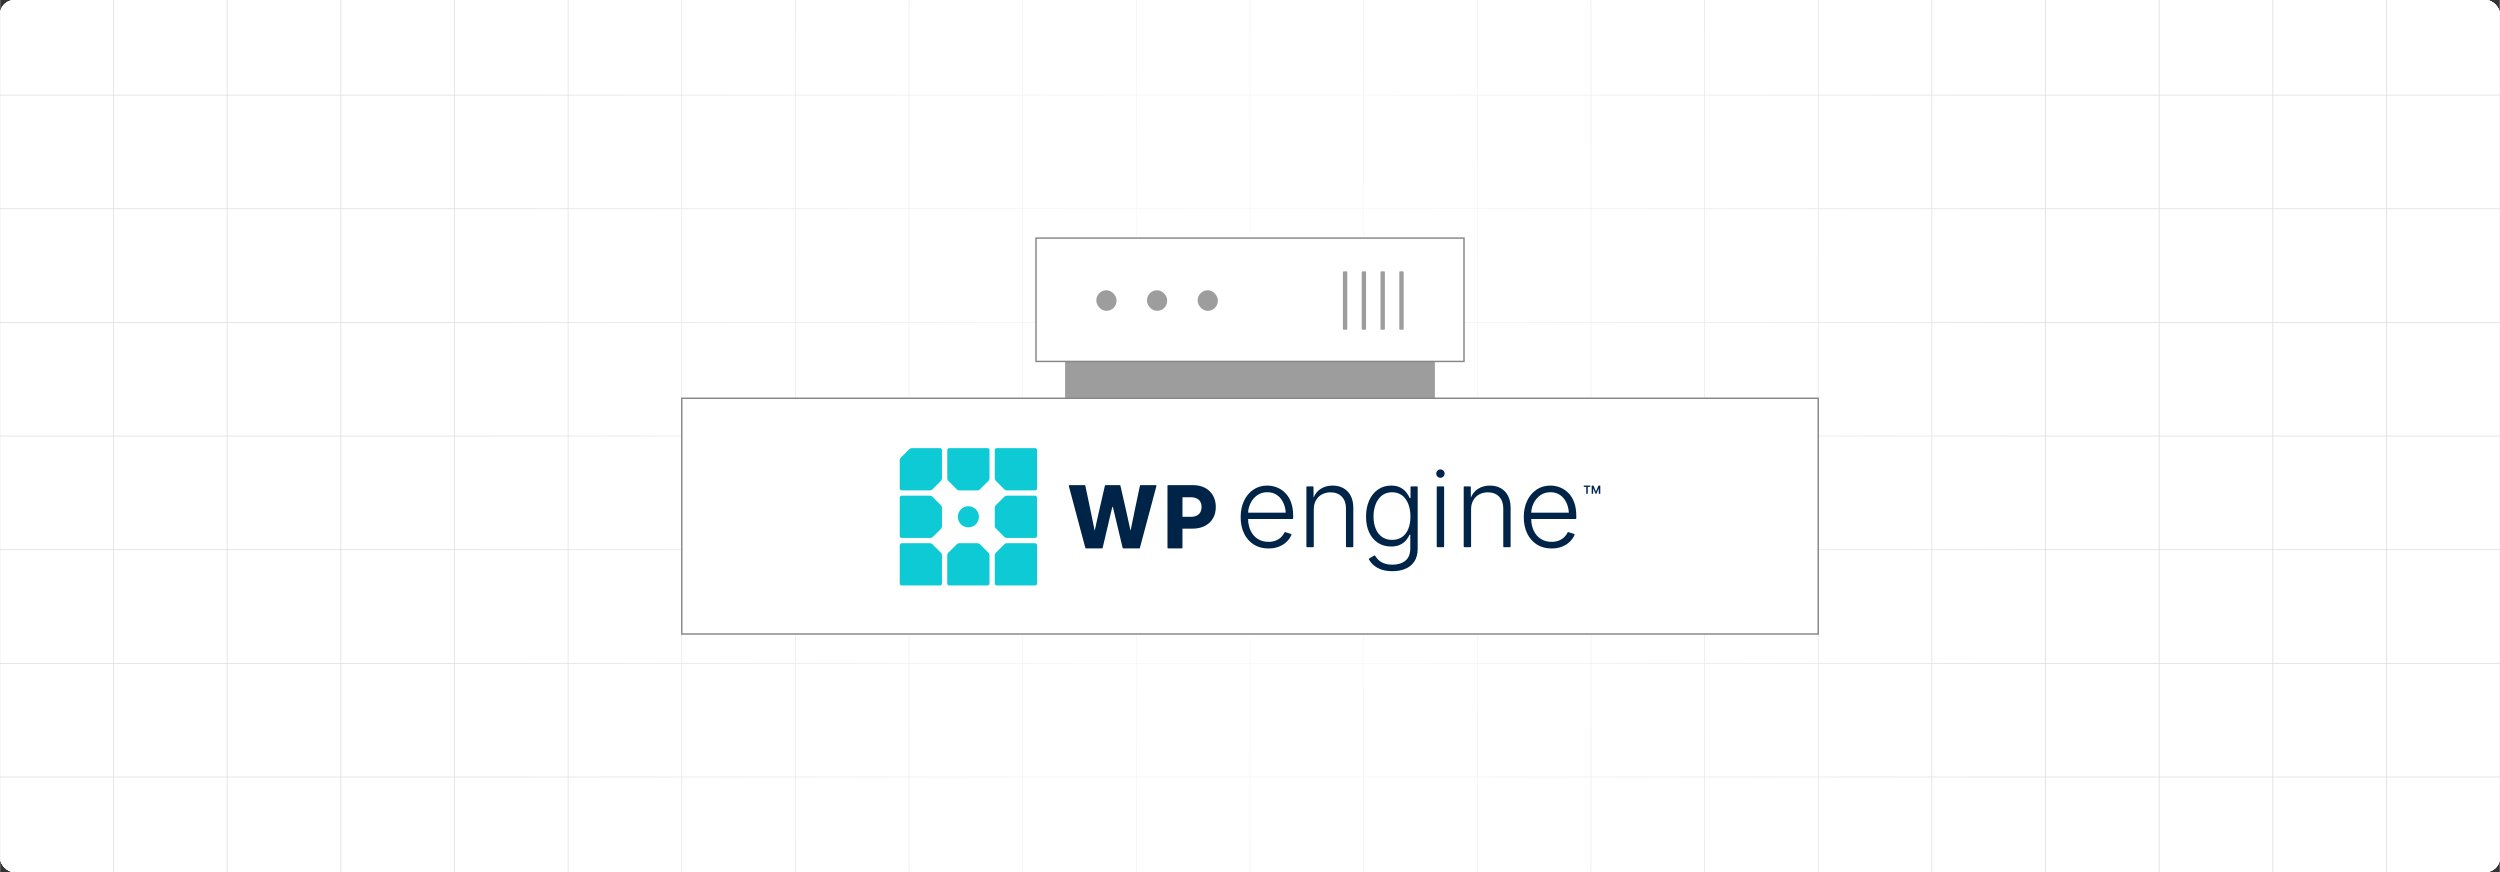 <?xml version="1.0" encoding="UTF-8"?><svg id="Layer_1" xmlns="http://www.w3.org/2000/svg" xmlns:xlink="http://www.w3.org/1999/xlink" viewBox="0 0 860 300"><rect x="0" y="0" width="860" height="300" fill="#333333" stroke="none"/><defs><clipPath id="clippath"><rect width="860" height="300" fill="none" stroke-width="0"/></clipPath><clipPath id="clippath-1"><rect width="860" height="300" fill="none" stroke-width="0"/></clipPath><radialGradient id="radial-gradient" cx="306.716" cy="-53.89" fx="306.716" fy="-53.89" r="314.172" gradientTransform="translate(165.815 219.391) scale(.861 1.288)" gradientUnits="userSpaceOnUse"><stop offset="0" stop-color="#fff"/><stop offset="1" stop-color="#fff" stop-opacity="0"/></radialGradient></defs><rect y="0" width="860" height="300" rx="5" ry="5" fill="#fff" stroke-width="0"/><g clip-path="url(#clippath)"><rect width="860" height="300" rx="5" ry="5" fill="#fff" stroke-width="0"/><rect width="860" height="300" rx="5" ry="5" fill="#fff" stroke-width="0"/><rect width="860" height="300" rx="5" ry="5" fill="#fff" stroke-width="0"/><g clip-path="url(#clippath-1)"><rect width="860" height="300" rx="5" ry="5" fill="#fff" stroke-width="0"/><rect x="-78.232" y="-45.475" width="1016.466" height="390.949" fill="none" stroke="#dbdcdd" stroke-miterlimit="10" stroke-width=".25"/><line x1="-78.234" y1="267.285" x2="938.232" y2="267.285" fill="none" stroke="#dbdcdd" stroke-miterlimit="10" stroke-width=".25"/><line x1="-78.234" y1="228.19" x2="938.232" y2="228.19" fill="none" stroke="#dbdcdd" stroke-miterlimit="10" stroke-width=".25"/><line x1="-78.234" y1="189.095" x2="938.232" y2="189.095" fill="none" stroke="#dbdcdd" stroke-miterlimit="10" stroke-width=".25"/><line x1="-78.234" y1="150" x2="938.232" y2="150" fill="none" stroke="#dbdcdd" stroke-miterlimit="10" stroke-width=".25"/><line x1="-78.234" y1="110.906" x2="938.232" y2="110.906" fill="none" stroke="#dbdcdd" stroke-miterlimit="10" stroke-width=".25"/><line x1="-78.234" y1="71.811" x2="938.232" y2="71.811" fill="none" stroke="#dbdcdd" stroke-miterlimit="10" stroke-width=".25"/><line x1="-78.234" y1="32.716" x2="938.232" y2="32.716" fill="none" stroke="#dbdcdd" stroke-miterlimit="10" stroke-width=".25"/><polyline points="860.037 345.475 860.037 306.376 860.037 267.289 860.037 228.191 860.037 189.093 860.037 150.006 860.037 110.907 860.037 71.809 860.037 32.722 860.037 32.711 860.037 -6.376 860.037 -45.475" fill="none" stroke="#dbdcdd" stroke-miterlimit="10" stroke-width=".25"/><polyline points="820.95 345.475 820.95 306.376 820.95 267.289 820.95 228.191 820.95 189.093 820.95 150.006 820.95 110.907 820.95 71.809 820.95 32.722 820.95 32.711 820.95 -6.376 820.95 -45.475" fill="none" stroke="#dbdcdd" stroke-miterlimit="10" stroke-width=".25"/><polyline points="781.852 345.475 781.852 306.376 781.852 267.289 781.852 228.191 781.852 189.093 781.852 150.006 781.852 110.907 781.852 71.809 781.852 32.722 781.852 32.711 781.852 -6.376 781.852 -45.475" fill="none" stroke="#dbdcdd" stroke-miterlimit="10" stroke-width=".25"/><polyline points="742.754 345.475 742.754 306.376 742.754 267.289 742.754 228.191 742.754 189.093 742.754 150.006 742.754 110.907 742.754 71.809 742.754 32.722 742.754 32.711 742.754 -6.376 742.754 -45.475" fill="none" stroke="#dbdcdd" stroke-miterlimit="10" stroke-width=".25"/><polyline points="703.667 345.475 703.667 306.376 703.667 267.289 703.667 228.191 703.667 189.093 703.667 150.006 703.667 110.907 703.667 71.809 703.667 32.722 703.667 32.711 703.667 -6.376 703.667 -45.475" fill="none" stroke="#dbdcdd" stroke-miterlimit="10" stroke-width=".25"/><polyline points="664.568 345.475 664.568 306.376 664.568 267.289 664.568 228.191 664.568 189.093 664.568 150.006 664.568 110.907 664.568 71.809 664.568 32.722 664.568 32.711 664.568 -6.376 664.568 -45.475" fill="none" stroke="#dbdcdd" stroke-miterlimit="10" stroke-width=".25"/><polyline points="625.47 345.475 625.47 306.376 625.47 267.289 625.47 228.191 625.47 189.093 625.47 150.006 625.47 110.907 625.47 71.809 625.47 32.722 625.47 32.711 625.47 -6.376 625.47 -45.475" fill="none" stroke="#dbdcdd" stroke-miterlimit="10" stroke-width=".25"/><polyline points="586.383 345.475 586.383 306.376 586.383 267.289 586.383 228.191 586.383 189.093 586.383 150.006 586.383 110.907 586.383 71.809 586.383 32.722 586.383 32.711 586.383 -6.376 586.383 -45.475" fill="none" stroke="#dbdcdd" stroke-miterlimit="10" stroke-width=".25"/><polyline points="547.285 345.475 547.285 306.376 547.285 267.289 547.285 228.191 547.285 189.093 547.285 150.006 547.285 110.907 547.285 71.809 547.285 32.722 547.285 32.711 547.285 -6.376 547.285 -45.475" fill="none" stroke="#dbdcdd" stroke-miterlimit="10" stroke-width=".25"/><polyline points="508.186 345.475 508.186 306.376 508.186 267.289 508.186 228.191 508.186 189.093 508.186 150.006 508.186 110.907 508.186 71.809 508.186 32.722 508.186 32.711 508.186 -6.376 508.186 -45.475" fill="none" stroke="#dbdcdd" stroke-miterlimit="10" stroke-width=".25"/><polyline points="469.1 345.475 469.1 306.376 469.1 267.289 469.1 228.191 469.1 189.093 469.1 150.006 469.1 110.907 469.1 71.809 469.1 32.722 469.1 32.711 469.1 -6.376 469.1 -45.475" fill="none" stroke="#dbdcdd" stroke-miterlimit="10" stroke-width=".25"/><polyline points="430.001 345.475 430.001 306.376 430.001 267.289 430.001 228.191 430.001 189.093 430.001 150.006 430.001 110.907 430.001 71.809 430.001 32.722 430.001 32.711 430.001 -6.376 430.001 -45.475" fill="none" stroke="#dbdcdd" stroke-miterlimit="10" stroke-width=".25"/><polyline points="390.903 345.475 390.903 306.376 390.903 267.289 390.903 228.191 390.903 189.093 390.903 150.006 390.903 110.907 390.903 71.809 390.903 32.722 390.903 32.711 390.903 -6.376 390.903 -45.475" fill="none" stroke="#dbdcdd" stroke-miterlimit="10" stroke-width=".25"/><polyline points="351.804 345.475 351.804 306.376 351.804 267.289 351.804 228.191 351.804 189.093 351.804 150.006 351.804 110.907 351.804 71.809 351.804 32.722 351.804 32.711 351.804 -6.376 351.804 -45.475" fill="none" stroke="#dbdcdd" stroke-miterlimit="10" stroke-width=".25"/><polyline points="312.717 345.475 312.717 306.376 312.717 267.289 312.717 228.191 312.717 189.093 312.717 150.006 312.717 110.907 312.717 71.809 312.717 32.722 312.717 32.711 312.717 -6.376 312.717 -45.475" fill="none" stroke="#dbdcdd" stroke-miterlimit="10" stroke-width=".25"/><polyline points="273.619 345.475 273.619 306.376 273.619 267.289 273.619 228.191 273.619 189.093 273.619 150.006 273.619 110.907 273.619 71.809 273.619 32.722 273.619 32.711 273.619 -6.376 273.619 -45.475" fill="none" stroke="#dbdcdd" stroke-miterlimit="10" stroke-width=".25"/><polyline points="234.521 345.475 234.521 306.376 234.521 267.289 234.521 228.191 234.521 189.093 234.521 150.006 234.521 110.907 234.521 71.809 234.521 32.722 234.521 32.711 234.521 -6.376 234.521 -45.475" fill="none" stroke="#dbdcdd" stroke-miterlimit="10" stroke-width=".25"/><polyline points="195.434 345.475 195.434 306.376 195.434 267.289 195.434 228.191 195.434 189.093 195.434 150.006 195.434 110.907 195.434 71.809 195.434 32.722 195.434 32.711 195.434 -6.376 195.434 -45.475" fill="none" stroke="#dbdcdd" stroke-miterlimit="10" stroke-width=".25"/><polyline points="156.335 345.475 156.335 306.376 156.335 267.289 156.335 228.191 156.335 189.093 156.335 150.006 156.335 110.907 156.335 71.809 156.335 32.722 156.335 32.711 156.335 -6.376 156.335 -45.475" fill="none" stroke="#dbdcdd" stroke-miterlimit="10" stroke-width=".25"/><polyline points="117.237 345.475 117.237 306.376 117.237 267.289 117.237 228.191 117.237 189.093 117.237 150.006 117.237 110.907 117.237 71.809 117.237 32.722 117.237 32.711 117.237 -6.376 117.237 -45.475" fill="none" stroke="#dbdcdd" stroke-miterlimit="10" stroke-width=".25"/><polyline points="78.15 345.475 78.15 306.376 78.15 267.289 78.15 228.191 78.15 189.093 78.15 150.006 78.15 110.907 78.15 71.809 78.15 32.722 78.15 32.711 78.15 -6.376 78.15 -45.475" fill="none" stroke="#dbdcdd" stroke-miterlimit="10" stroke-width=".25"/><polyline points="39.052 345.475 39.052 306.376 39.052 267.289 39.052 228.191 39.052 189.093 39.052 150.006 39.052 110.907 39.052 71.809 39.052 32.722 39.052 32.711 39.052 -6.376 39.052 -45.475" fill="none" stroke="#dbdcdd" stroke-miterlimit="10" stroke-width=".25"/><polyline points="-.047 345.475 -.047 306.376 -.047 267.289 -.047 228.191 -.047 189.093 -.047 150.006 -.047 110.907 -.047 71.809 -.047 32.722 -.047 32.711 -.047 -6.376 -.047 -45.475" fill="none" stroke="#dbdcdd" stroke-miterlimit="10" stroke-width=".25"/></g><rect x="69.779" y="-43.173" width="720.442" height="386.346" fill="url(#radial-gradient)" stroke-width="0"/></g><rect x="367.761" y="124.064" width="124.478" height="12.583" fill="#9d9d9d" stroke="#9d9d9d" stroke-miterlimit="10" stroke-width="2.727"/><rect x="356.384" y="81.902" width="147.232" height="42.43" fill="#fff" stroke="#878787" stroke-miterlimit="10" stroke-width=".5"/><rect x="377.137" y="99.84" width="6.95" height="7.093" rx="3.467" ry="3.467" fill="#9d9d9d" stroke-width="0"/><rect x="394.564" y="99.84" width="6.95" height="7.093" rx="3.467" ry="3.467" fill="#9d9d9d" stroke-width="0"/><rect x="411.991" y="99.84" width="6.95" height="7.093" rx="3.467" ry="3.467" fill="#9d9d9d" stroke-width="0"/><rect x="461.955" y="93.349" width="1.508" height="20.075" rx=".243" ry=".243" fill="#9d9d9d" stroke-width="0"/><rect x="468.424" y="93.349" width="1.508" height="20.075" rx=".243" ry=".243" fill="#9d9d9d" stroke-width="0"/><rect x="474.893" y="93.349" width="1.508" height="20.075" rx=".243" ry=".243" fill="#9d9d9d" stroke-width="0"/><rect x="481.362" y="93.349" width="1.508" height="20.075" rx=".243" ry=".243" fill="#9d9d9d" stroke-width="0"/><rect x="234.53" y="137.005" width="390.94" height="81.093" fill="#fff" stroke="#878787" stroke-miterlimit="10" stroke-width=".5"/><path d="M549.88,167.041l-.868,2.064-.861-2.064h-.611v2.83h.502v-1.905l.838,1.905h.275l.829-1.899v1.899h.513v-2.83h-.618Z" fill="#002447" stroke-width="0"/><path d="M544.82,167.484h.856v2.387h.511v-2.387h.856v-.443h-2.223v.443Z" fill="#002447" stroke-width="0"/><path d="M397.603,166.882h-5.235c-.107,0-.2.073-.223.177-.354,1.653-3.048,14.292-3.198,15.352-.011.08-.061.08-.073,0-.168-1.061-3.082-13.717-3.459-15.357-.023-.102-.116-.175-.22-.175h-4.885c-.107,0-.198.07-.22.175-.379,1.637-3.302,14.296-3.466,15.357-.016.098-.073.098-.089,0-.154-1.061-2.839-13.697-3.191-15.352-.023-.104-.114-.179-.223-.179h-5.235c-.15,0-.259.141-.22.286l5.694,21.318c.027.1.116.168.22.168h5.505c.104,0,.195-.07.22-.173.345-1.456,2.766-11.657,3.313-14.044.027-.118.193-.118.22,0,.554,2.385,3.005,12.591,3.352,14.044.025.102.116.173.22.173h5.491c.102,0,.193-.068.22-.168l5.694-21.318c.039-.143-.07-.286-.22-.286l.004.002Z" fill="#002447" stroke-width="0"/><path d="M414.543,167.831c-1.188-.634-2.6-.949-4.238-.949h-8.464c-.125,0-.227.102-.227.227v21.318c0,.125.102.227.227.227h4.703c.125,0,.227-.102.227-.227v-6.568h3.386c1.665,0,3.102-.311,4.31-.936,1.208-.622,2.139-1.49,2.791-2.6s.979-2.416.979-3.915-.32-2.8-.958-3.931c-.638-1.131-1.551-2.012-2.739-2.646h.002ZM412.928,176.175c-.273.506-.681.902-1.229,1.183-.545.282-1.222.425-2.03.425h-2.896v-6.722h2.882c.808,0,1.488.136,2.037.409.55.273.961.661,1.236,1.163.273.502.409,1.095.409,1.776s-.136,1.263-.409,1.769v-.002Z" fill="#002447" stroke-width="0"/><path d="M442.116,169.576c-.847-.854-1.801-1.49-2.861-1.908-1.061-.418-2.164-.627-3.311-.627-1.821,0-3.42.468-4.796,1.403-1.379.936-2.45,2.219-3.216,3.852-.768,1.633-1.149,3.504-1.149,5.609s.391,3.972,1.17,5.591c.779,1.621,1.883,2.889,3.311,3.806,1.429.915,3.12,1.374,5.078,1.374,1.408,0,2.655-.227,3.74-.684,1.086-.454,1.985-1.056,2.703-1.806.654-.684,1.145-1.417,1.472-2.203.05-.123-.018-.261-.143-.302l-1.985-.631c-.111-.034-.227.02-.275.125-.248.54-.597,1.042-1.052,1.506-.504.518-1.129.933-1.869,1.244-.743.311-1.599.468-2.571.468-1.433,0-2.678-.338-3.731-1.02-1.054-.679-1.867-1.633-2.441-2.861-.536-1.147-.818-2.473-.854-3.974h15.289c.125,0,.227-.102.227-.227v-.877c0-1.769-.243-3.309-.729-4.619-.486-1.308-1.154-2.391-2.001-3.245l-.004.004ZM430.159,173.137c.554-1.147,1.329-2.069,2.319-2.768.99-.697,2.148-1.047,3.47-1.047s2.475.343,3.422,1.029c.947.686,1.676,1.621,2.187,2.805.416.963.661,2.03.738,3.198h-12.952c.066-1.156.336-2.228.815-3.216Z" fill="#002447" stroke-width="0"/><path d="M462.124,167.929c-1.065-.593-2.31-.888-3.731-.888-1.583,0-2.989.404-4.217,1.215-.981.647-1.751,1.621-2.314,2.914l-.014-3.622c0-.125-.102-.227-.227-.227h-1.996c-.125,0-.227.102-.227.227v20.453c0,.125.102.227.227.227h2.089c.125,0,.227-.102.227-.227v-12.806c0-1.197.252-2.235.756-3.114.504-.879,1.195-1.551,2.067-2.019.872-.468,1.858-.702,2.955-.702,1.608,0,2.891.495,3.852,1.488.961.99,1.44,2.341,1.44,4.049v13.106c0,.125.102.227.227.227h2.071c.125,0,.227-.102.227-.227v-13.293c0-1.658-.302-3.055-.906-4.19-.604-1.133-1.44-1.998-2.505-2.589v-.002Z" fill="#002447" stroke-width="0"/><path d="M487.462,167.32h-2.014c-.125,0-.227.102-.227.227v3.793h-.261c-.275-.636-.67-1.288-1.188-1.953-.518-.668-1.199-1.224-2.049-1.674-.847-.45-1.908-.672-3.179-.672-1.708,0-3.211.45-4.508,1.347-1.297.897-2.307,2.148-3.03,3.749-.722,1.601-1.086,3.47-1.086,5.6s.368,3.965,1.104,5.498c.736,1.533,1.749,2.712,3.039,3.534,1.29.822,2.764,1.233,4.422,1.233,1.247,0,2.294-.202,3.141-.609.847-.404,1.538-.922,2.067-1.551s.931-1.27,1.206-1.917h.243v4.694c0,1.919-.561,3.338-1.683,4.254-1.122.917-2.605,1.374-4.451,1.374-1.161,0-2.139-.159-2.937-.477s-1.449-.729-1.955-1.233c-.443-.443-.806-.897-1.09-1.365-.066-.107-.204-.143-.311-.08l-1.715,1.04c-.102.064-.141.195-.084.302.402.745.943,1.41,1.621,1.998.736.636,1.642,1.138,2.721,1.506s2.328.552,3.749.552c1.671,0,3.161-.277,4.469-.831s2.337-1.406,3.086-2.553c.747-1.147,1.122-2.605,1.122-4.376v-21.184c0-.125-.102-.227-.227-.227h.004ZM484.437,181.991c-.5,1.204-1.22,2.126-2.16,2.768-.943.643-2.078.963-3.413.963s-2.512-.338-3.459-1.02c-.947-.679-1.671-1.624-2.169-2.832-.5-1.208-.747-2.605-.747-4.19s.245-2.966.738-4.226c.493-1.258,1.213-2.26,2.16-3.002.947-.743,2.107-1.113,3.479-1.113s2.505.359,3.441,1.074c.936.718,1.649,1.701,2.142,2.955.493,1.254.738,2.689.738,4.311s-.25,3.107-.747,4.311l-.002.002Z" fill="#002447" stroke-width="0"/><path d="M496.551,167.32h-2.089c-.125,0-.227.102-.227.227v20.453c0,.125.102.227.227.227h2.089c.125,0,.227-.102.227-.227v-20.453c0-.125-.102-.227-.227-.227Z" fill="#002447" stroke-width="0"/><path d="M495.506,164.357c.794,0,1.438-.644,1.438-1.438s-.644-1.438-1.438-1.438-1.438.644-1.438,1.438.644,1.438,1.438,1.438Z" fill="#002447" stroke-width="0"/><path d="M516.236,167.929c-1.065-.593-2.31-.888-3.731-.888-1.583,0-2.989.404-4.217,1.215-.981.647-1.751,1.621-2.314,2.914l-.014-3.622c0-.125-.102-.227-.227-.227h-1.996c-.125,0-.227.102-.227.227v20.453c0,.125.102.227.227.227h2.089c.125,0,.227-.102.227-.227v-12.806c0-1.197.252-2.235.756-3.114.504-.879,1.195-1.551,2.067-2.019.872-.468,1.858-.702,2.955-.702,1.608,0,2.891.495,3.852,1.488.961.99,1.44,2.341,1.44,4.049v13.106c0,.125.102.227.227.227h2.071c.125,0,.227-.102.227-.227v-13.293c0-1.658-.302-3.055-.906-4.19-.604-1.133-1.44-1.998-2.505-2.589v-.002Z" fill="#002447" stroke-width="0"/><path d="M539.51,169.576c-.847-.854-1.801-1.49-2.861-1.908-1.061-.418-2.164-.627-3.311-.627-1.821,0-3.42.468-4.796,1.403-1.379.936-2.45,2.219-3.216,3.852-.768,1.633-1.149,3.504-1.149,5.609s.391,3.972,1.17,5.591c.779,1.621,1.883,2.889,3.311,3.806,1.429.915,3.12,1.374,5.078,1.374,1.408,0,2.655-.227,3.74-.684,1.086-.454,1.985-1.056,2.703-1.806.654-.684,1.145-1.417,1.472-2.203.05-.123-.018-.261-.143-.302l-1.985-.631c-.111-.034-.227.02-.275.125-.247.54-.597,1.042-1.052,1.506-.504.518-1.129.933-1.869,1.244-.743.311-1.599.468-2.571.468-1.433,0-2.678-.338-3.731-1.02-1.054-.679-1.867-1.633-2.441-2.861-.536-1.147-.818-2.473-.854-3.974h15.289c.125,0,.227-.102.227-.227v-.877c0-1.769-.243-3.309-.729-4.619-.486-1.308-1.154-2.391-2.001-3.245l-.004.004ZM527.551,173.137c.554-1.147,1.329-2.069,2.319-2.768.99-.697,2.148-1.047,3.47-1.047s2.475.343,3.422,1.029c.947.686,1.676,1.621,2.187,2.805.416.963.661,2.03.738,3.198h-12.952c.066-1.156.336-2.228.815-3.216Z" fill="#002447" stroke-width="0"/><path d="M339.708,201.4c.377,0,.681-.304.681-.681v-9.654c0-.361-.143-.709-.4-.963l-2.837-2.837c-.257-.257-.602-.4-.963-.4h-6.139c-.361,0-.709.143-.963.4l-2.837,2.837c-.257.257-.4.602-.4.963v9.654c0,.377.304.681.681.681h13.174Z" fill="#0ecad4" stroke-width="0"/><path d="M345.44,170.913l-2.837,2.837c-.257.257-.4.602-.4.963v6.139c0,.361.143.709.4.963l2.837,2.837c.257.257.602.4.963.4h9.654c.377,0,.681-.304.681-.681v-13.172c0-.377-.304-.681-.681-.681h-9.654c-.361,0-.709.143-.963.4v-.002Z" fill="#0ecad4" stroke-width="0"/><path d="M326.536,154.162c-.377,0-.681.304-.681.681v9.654c0,.361.143.709.4.963l2.837,2.837c.257.257.602.4.963.4h6.139c.361,0,.709-.143.963-.4l2.837-2.837c.257-.257.4-.602.4-.963v-9.654c0-.377-.304-.681-.681-.681h-13.174Z" fill="#0ecad4" stroke-width="0"/><path d="M356.059,186.865h-9.654c-.361,0-.709.143-.963.4l-2.837,2.837c-.257.257-.4.602-.4.963v9.654c0,.377.304.681.681.681h13.172c.377,0,.681-.304.681-.681v-13.172c0-.377-.304-.681-.681-.681Z" fill="#0ecad4" stroke-width="0"/><path d="M323.356,154.162h-9.654c-.363,0-.709.143-.965.4l-2.834,2.834c-.257.257-.4.602-.4.965v9.654c0,.377.304.681.681.681h9.654c.361,0,.709-.143.963-.4l2.837-2.837c.257-.257.4-.602.4-.963v-9.654c0-.377-.304-.681-.681-.681Z" fill="#0ecad4" stroke-width="0"/><path d="M342.206,154.843v9.654c0,.361.143.709.4.963l2.837,2.837c.257.257.602.4.963.4h9.654c.377,0,.681-.304.681-.681v-13.172c0-.377-.304-.681-.681-.681h-13.172c-.377,0-.681.304-.681.681Z" fill="#0ecad4" stroke-width="0"/><path d="M333.122,181.415c-2.008,0-3.634-1.626-3.634-3.634s1.628-3.634,3.634-3.634,3.634,1.626,3.634,3.634-1.628,3.634-3.634,3.634Z" fill="#0ecad4" stroke-width="0"/><path d="M309.503,187.546v13.172c0,.377.304.681.681.681h13.172c.377,0,.681-.304.681-.681v-9.654c0-.361-.143-.709-.4-.963l-2.837-2.837c-.257-.257-.602-.4-.963-.4h-9.654c-.377,0-.681.304-.681.681Z" fill="#0ecad4" stroke-width="0"/><path d="M323.638,173.748l-2.837-2.837c-.257-.257-.602-.4-.963-.4h-9.654c-.377.002-.681.307-.681.684v13.172c0,.377.304.681.681.681h9.811c.361,0,.709-.143.963-.4l2.68-2.678c.257-.257.4-.602.4-.963v-6.295c0-.361-.143-.709-.4-.963v-.002Z" fill="#0ecad4" stroke-width="0"/></svg>